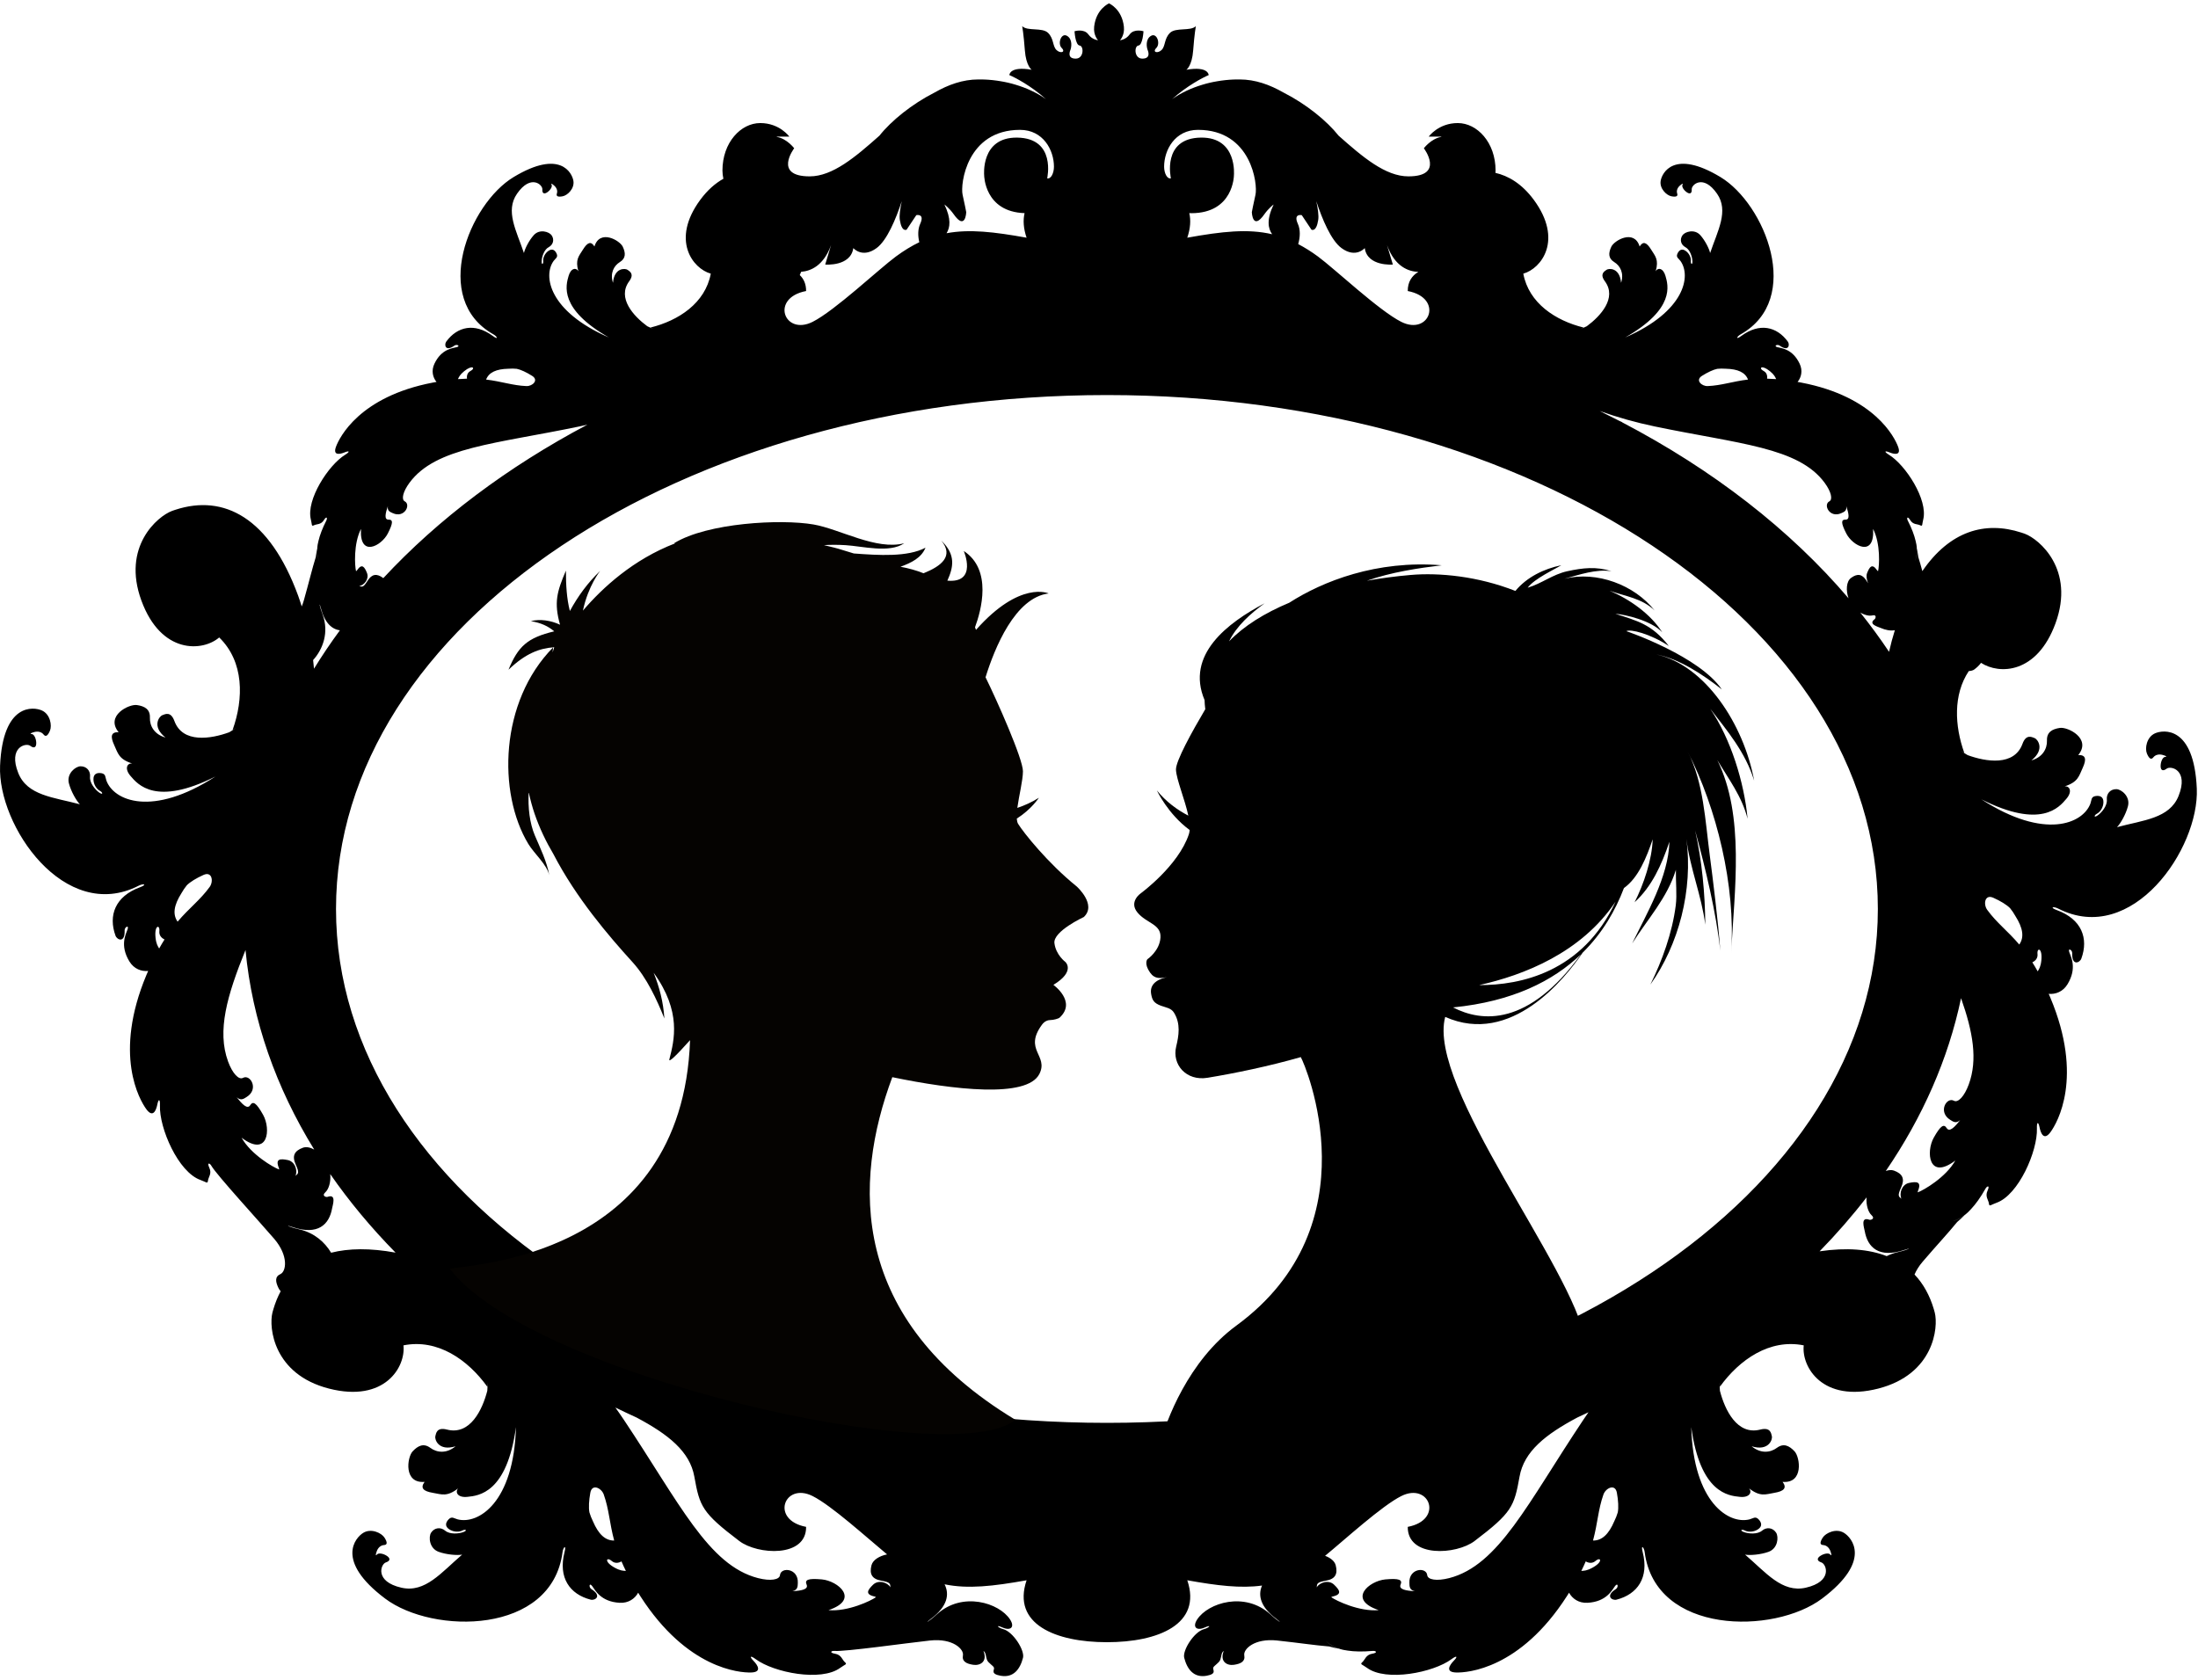 <?xml version="1.0" encoding="UTF-8" standalone="no"?>
<!-- Created with Inkscape (http://www.inkscape.org/) -->

<svg
   version="1.1"
   id="svg25"
   xml:space="preserve"
   width="792"
   height="605.333"
   viewBox="0 0 792 605.333"
   sodipodi:docname="Paar.svg"
   inkscape:version="1.1.1 (c3084ef, 2021-09-22)"
   xmlns:inkscape="http://www.inkscape.org/namespaces/inkscape"
   xmlns:sodipodi="http://sodipodi.sourceforge.net/DTD/sodipodi-0.dtd"
   xmlns="http://www.w3.org/2000/svg"
   xmlns:svg="http://www.w3.org/2000/svg"><defs
     id="defs29"><clipPath
       clipPathUnits="userSpaceOnUse"
       id="clipPath39"><path
         d="m 0,453.199 h 594 v -453 H 0 Z"
         id="path37" /></clipPath><clipPath
       clipPathUnits="userSpaceOnUse"
       id="clipPath47"><path
         d="M 0,0 H 594 V 454 H 0 Z"
         id="path45" /></clipPath></defs><sodipodi:namedview
     id="namedview27"
     pagecolor="#ffffff"
     bordercolor="#666666"
     borderopacity="1.0"
     inkscape:pageshadow="2"
     inkscape:pageopacity="0.0"
     inkscape:pagecheckerboard="0"
     showgrid="false"
     inkscape:zoom="1.4772727"
     inkscape:cx="396"
     inkscape:cy="302.92308"
     inkscape:window-width="1383"
     inkscape:window-height="1081"
     inkscape:window-x="0"
     inkscape:window-y="25"
     inkscape:window-maximized="0"
     inkscape:current-layer="g31" /><g
     id="g31"
     inkscape:groupmode="layer"
     inkscape:label="Paar"
     transform="matrix(1.333,0,0,-1.333,0,605.333)"><g
       id="g33"><g
         id="g35"
         clip-path="url(#clipPath39)"><g
           id="g41"><g
             id="g43" /><g
             id="g59"><g
               clip-path="url(#clipPath47)"
               id="g57"><g
                 id="g55"><path
                   d="m 593.824,240.934 c -0.734,17.035 -9.078,15.945 -11.32,14.921 -2.25,-1.019 -2.762,-4.054 -2.156,-5.472 0.605,-1.422 1.172,-1.719 1.73,-1.004 0.563,0.715 1.531,0.914 2.488,0.656 0.954,-0.258 1.321,-0.484 0.704,-0.535 -0.618,-0.051 -1.165,-1.137 -1.223,-2.316 -0.059,-1.176 0.484,-1.743 1.629,-0.871 1.14,0.871 6.012,-0.36 3.226,-7.356 -2.437,-6.121 -9.519,-6.547 -16.656,-8.457 0.945,0.945 2.391,3.453 2.961,5.641 0.703,2.668 -1.785,4.597 -3.094,4.632 -1.633,0.047 -2.765,-1.203 -2.609,-2.824 0.156,-1.621 -1.344,-3.469 -2.457,-4.258 -1.113,-0.785 -1.043,0.016 -0.211,0.45 0.832,0.429 1.734,1.664 1.746,3.132 0.016,1.473 -0.977,1.832 -2.176,1.629 -1.199,-0.207 -1.004,-1.109 -1.332,-2 -1.984,-5.425 -12.34,-9.968 -29.48,1.118 16.133,-8.118 21.008,-2.165 22.98,0.152 1.723,2.031 0.852,3.531 -0.488,3.351 3.664,1.184 3.855,2.747 4.891,4.993 1.086,2.363 0.851,3.558 -1.2,3.476 3.657,4.465 -2.816,7.664 -4.957,7.34 -2.14,-0.316 -3.578,-1.176 -3.5,-3.414 0.082,-2.242 -1.207,-4.531 -4.211,-5.371 3.809,3.031 1.653,5.75 0.864,6.043 -0.789,0.289 -2.293,1.113 -3.27,-1.57 -2.23,-6.094 -9.871,-4.86 -14.828,-3.043 -0.648,0.371 -1.254,0.773 -1.84,1.187 0.309,-0.195 0.617,-0.394 0.938,-0.582 -2.618,7.305 -3.035,15.723 1.211,22.109 0.621,0.047 1.14,0.18 1.468,0.422 0.739,0.539 1.379,1.149 1.844,1.809 4.914,-3.195 15.109,-3.043 20.129,10.672 5.34,14.59 -4.414,22.777 -8.266,24.211 -0.004,0.004 -0.015,0.008 -0.023,0.011 -0.301,0.106 -0.602,0.207 -0.91,0.309 -9.934,3.242 -19.418,0.348 -26.789,-10.406 -0.364,1.34 -0.711,2.586 -1.098,3.82 -0.09,0.774 -0.219,1.574 -0.375,2.395 0.121,-1.45 -0.113,-2.629 -0.578,-3.579 0.465,0.989 0.687,2.239 0.535,3.801 0.012,-0.074 0.031,-0.148 0.043,-0.222 -0.051,0.609 -0.168,1.261 -0.348,1.964 -0.367,1.559 -1.039,3.368 -2.113,5.473 -0.351,0.672 -0.125,1.395 0.664,0.121 0.789,-1.277 1.938,-0.996 2.672,-1.383 0.742,-0.379 0.481,0.172 0.832,1.543 1.363,5.332 -4.766,14.762 -9.258,17.52 -1.379,0.848 -1.172,1.183 0.125,0.652 1.293,-0.531 3.262,-0.945 2.34,1.535 -0.922,2.481 -6.332,13.543 -26.187,17.329 -0.332,0.066 -0.649,0.125 -0.981,0.179 0.992,1.207 1.461,3.008 0.567,4.903 -1.883,4.003 -4.899,4.199 -6.016,4.492 -1.125,0.285 -0.055,0.886 0.586,0.429 2.476,-1.777 2.848,0.235 2.223,1.082 -2.981,4.059 -7.625,5.165 -12.59,1.512 -1.571,-1.156 -1.235,-0.164 -0.168,0.434 16.98,9.535 6.593,35.258 -5.442,42.523 -12.625,7.617 -15.828,1.082 -16.168,-1.023 -0.339,-2.106 1.606,-3.93 2.918,-4.172 1.309,-0.242 1.793,0.019 1.547,0.769 -0.246,0.747 0.074,1.539 0.715,2.106 0.645,0.562 0.981,0.719 0.723,0.25 -0.258,-0.469 0.265,-1.383 1.086,-1.984 0.82,-0.606 1.488,-0.485 1.406,0.753 -0.082,1.239 3.133,4.161 6.844,-1.191 3.242,-4.684 0.168,-9.988 -1.868,-16.043 -0.234,1.133 -1.347,3.371 -2.648,4.828 -1.59,1.781 -4.168,0.914 -4.82,-0.015 -0.813,-1.157 -0.457,-2.567 0.785,-3.231 1.246,-0.66 1.859,-2.625 1.898,-3.805 0.035,-1.179 -0.511,-0.746 -0.429,0.063 0.089,0.805 -0.368,2.043 -1.422,2.758 -1.051,0.711 -1.785,0.172 -2.211,-0.793 -0.426,-0.961 0.316,-1.25 0.804,-1.914 2.961,-4.02 1.286,-13.66 -14.902,-20.711 13.563,7.746 11.602,14.105 10.875,16.633 -0.637,2.214 -2.133,2.304 -2.644,1.25 0.898,3.207 -0.133,4.089 -1.258,5.91 -1.188,1.918 -2.16,2.316 -3.082,0.797 -1.469,4.773 -6.867,1.636 -7.656,-0.059 -0.797,-1.695 -0.868,-3.141 0.789,-4.156 1.652,-1.012 2.683,-3.039 1.851,-5.602 -0.363,4.192 -3.351,3.942 -3.941,3.508 -0.586,-0.43 -1.899,-1.113 -0.43,-3.102 3.328,-4.523 -1.215,-9.437 -4.894,-12.144 -0.579,-0.285 -1.161,-0.531 -1.735,-0.758 0.281,0.129 0.578,0.258 0.867,0.402 -7.566,1.864 -14.804,6.571 -16.3,14.567 4.882,1.363 10.835,9.086 2.855,19.937 -3.262,4.43 -6.957,6.524 -10.387,7.309 0.012,0.211 0.039,0.414 0.039,0.625 0,7.598 -4.976,12.84 -10.214,12.84 -5.239,0 -7.86,-3.668 -7.86,-3.668 h 3.473 c -0.059,-0.031 -0.117,-0.059 -0.172,-0.09 -2.688,-0.5 -4.613,-3.055 -4.613,-3.055 0,0 5.765,-7.597 -4.188,-7.597 -6.199,0 -12.344,5.218 -18.855,10.996 -3.188,4.027 -8.805,8.57 -14.852,11.636 -3.762,2.157 -7.703,3.567 -11.883,3.567 -0.164,0 -0.312,-0.008 -0.468,-0.012 -0.063,0 -0.125,0.012 -0.188,0.012 -1.324,0 -2.805,-0.106 -4.355,-0.32 -0.133,-0.02 -0.266,-0.043 -0.399,-0.063 -0.199,-0.027 -0.394,-0.059 -0.594,-0.094 -1.437,-0.234 -2.789,-0.551 -4.054,-0.941 -2.86,-0.852 -5.723,-2.125 -8.219,-3.91 4.008,3.597 8.348,5.863 9.891,6.508 0,0 0,2.488 -6.024,1.441 0,0 1.52,1.027 1.832,5.238 0.328,4.391 0.723,6.551 0.723,6.551 -1.442,-1.441 -5.438,-0.262 -7.012,-1.836 -1.57,-1.57 -1.18,-3.535 -2.223,-4.582 -1.05,-1.051 -2.621,-0.656 -1.445,0.523 1.18,1.18 0.133,4.192 -1.437,3.274 -1.575,-0.914 -1.18,-3.145 -0.922,-3.797 0.269,-0.656 0.789,-2.359 -1.438,-2.359 -2.226,0 -2.226,3.406 -1.047,3.539 1.176,0.129 1.375,3.863 1.375,3.863 0,0 -2.554,0.785 -3.734,-0.852 -1.062,-1.48 -2.621,-1.574 -2.621,-1.574 0,0 1.312,1.313 1.051,3.672 -0.535,4.824 -4.016,6.285 -4.016,6.285 0,0 -3.48,-1.461 -4.019,-6.285 -0.258,-2.359 1.05,-3.672 1.05,-3.672 0,0 -1.554,0.094 -2.621,1.574 -1.179,1.637 -3.734,0.852 -3.734,0.852 0,0 0.199,-3.734 1.379,-3.863 1.176,-0.133 1.176,-3.539 -1.051,-3.539 -2.227,0 -1.703,1.703 -1.438,2.359 0.262,0.652 0.653,2.883 -0.921,3.797 -1.571,0.918 -2.618,-2.094 -1.442,-3.274 1.184,-1.179 -0.39,-1.574 -1.437,-0.523 -1.047,1.047 -0.657,3.012 -2.227,4.582 -1.574,1.574 -5.57,0.395 -7.008,1.836 0,0 0.391,-2.16 0.719,-6.551 0.316,-4.211 1.836,-5.238 1.836,-5.238 -6.027,1.047 -6.027,-1.441 -6.027,-1.441 1.547,-0.645 5.882,-2.911 9.894,-6.508 -2.5,1.785 -5.363,3.058 -8.222,3.91 -1.266,0.39 -2.618,0.707 -4.055,0.941 -0.199,0.035 -0.395,0.067 -0.594,0.094 -0.133,0.02 -0.266,0.043 -0.398,0.063 -1.551,0.214 -3.028,0.32 -4.356,0.32 -0.062,0 -0.125,-0.012 -0.187,-0.012 -0.157,0.004 -0.305,0.012 -0.465,0.012 -4.184,0 -8.125,-1.41 -11.887,-3.567 -6.043,-3.066 -11.664,-7.605 -14.848,-11.632 -6.515,-5.782 -12.66,-11 -18.855,-11 -9.957,0 -4.191,7.597 -4.191,7.597 0,0 -1.926,2.555 -4.61,3.055 -0.054,0.031 -0.117,0.059 -0.176,0.09 h 3.477 c 0,0 -2.621,3.668 -7.863,3.668 -5.242,0 -10.219,-5.242 -10.219,-12.84 0,-0.77 0.102,-1.504 0.254,-2.219 -2.145,-1.195 -4.285,-3.023 -6.266,-5.715 -7.98,-10.851 -2.027,-18.574 2.86,-19.937 -1.5,-7.996 -8.739,-12.703 -16.301,-14.567 0.289,-0.144 0.582,-0.273 0.867,-0.402 -0.578,0.227 -1.16,0.473 -1.738,0.758 -3.676,2.707 -8.219,7.621 -4.891,12.144 1.465,1.989 0.152,2.672 -0.433,3.102 -0.594,0.434 -3.579,0.684 -3.942,-3.508 -0.832,2.563 0.203,4.59 1.852,5.602 1.656,1.015 1.586,2.461 0.793,4.156 -0.793,1.695 -6.192,4.832 -7.66,0.059 -0.922,1.519 -1.895,1.121 -3.079,-0.797 -1.125,-1.821 -2.16,-2.703 -1.261,-5.91 -0.512,1.054 -2.008,0.964 -2.645,-1.25 -0.726,-2.528 -2.687,-8.887 10.875,-16.633 -16.187,7.051 -17.863,16.691 -14.902,20.711 0.488,0.664 1.23,0.953 0.804,1.914 -0.425,0.965 -1.156,1.504 -2.21,0.793 -1.055,-0.715 -1.512,-1.953 -1.422,-2.758 0.086,-0.809 -0.465,-1.242 -0.43,-0.063 0.039,1.18 0.652,3.145 1.898,3.805 1.243,0.664 1.598,2.074 0.786,3.231 -0.653,0.929 -3.231,1.796 -4.821,0.015 -1.301,-1.457 -2.414,-3.695 -2.648,-4.828 -2.035,6.055 -5.11,11.359 -1.867,16.043 3.711,5.352 6.925,2.43 6.843,1.191 -0.082,-1.238 0.586,-1.359 1.407,-0.753 0.82,0.601 1.343,1.515 1.086,1.984 -0.258,0.469 0.082,0.312 0.722,-0.25 0.641,-0.567 0.961,-1.359 0.715,-2.106 -0.246,-0.75 0.238,-1.011 1.547,-0.769 1.312,0.242 3.258,2.066 2.918,4.172 -0.34,2.105 -3.539,8.64 -16.168,1.023 -12.035,-7.265 -22.422,-32.988 -5.441,-42.523 1.066,-0.598 1.402,-1.59 -0.168,-0.434 -4.965,3.653 -9.606,2.547 -12.59,-1.512 -0.621,-0.847 -0.254,-2.859 2.222,-1.082 0.641,0.457 1.711,-0.144 0.59,-0.429 -1.121,-0.293 -4.136,-0.489 -6.019,-4.492 -0.895,-1.895 -0.426,-3.696 0.566,-4.903 -0.328,-0.054 -0.648,-0.113 -0.98,-0.179 C 97.16,346.902 91.75,335.84 90.828,333.359 c -0.922,-2.48 1.047,-2.066 2.34,-1.535 1.301,0.531 1.504,0.196 0.129,-0.652 -4.496,-2.758 -10.621,-12.188 -9.262,-17.52 0.352,-1.371 0.09,-1.922 0.832,-1.543 0.738,0.387 1.883,0.106 2.676,1.383 0.785,1.274 1.012,0.551 0.66,-0.121 -1.07,-2.105 -1.742,-3.914 -2.113,-5.473 -0.18,-0.703 -0.297,-1.355 -0.348,-1.964 0.012,0.074 0.031,0.148 0.043,0.222 -0.152,-1.562 0.07,-2.812 0.535,-3.801 -0.465,0.95 -0.695,2.129 -0.578,3.579 -0.156,-0.821 -0.285,-1.621 -0.375,-2.395 -1.031,-3.312 -1.808,-6.699 -3.258,-11.812 -0.16,-0.567 -0.347,-1.079 -0.55,-1.555 -0.309,0.98 -0.621,1.961 -0.973,2.922 -7.719,21.086 -20.051,27.496 -33.168,23.211 -0.309,-0.098 -0.609,-0.2 -0.914,-0.309 -0.004,-0.004 -0.016,-0.008 -0.02,-0.012 -3.855,-1.429 -13.609,-9.621 -8.269,-24.211 5.355,-14.625 16.601,-13.824 21.039,-9.988 6.746,-6.558 6.652,-16.543 3.613,-25.023 0.328,0.191 0.633,0.386 0.942,0.582 -0.586,-0.414 -1.192,-0.817 -1.844,-1.188 -4.953,-1.812 -12.594,-3.051 -14.824,3.047 -0.981,2.684 -2.481,1.86 -3.27,1.567 -0.793,-0.29 -2.945,-3.012 0.859,-6.04 -3,0.836 -4.289,3.129 -4.207,5.368 0.079,2.238 -1.359,3.097 -3.5,3.414 -2.14,0.324 -8.613,-2.871 -4.957,-7.34 -2.05,0.082 -2.289,-1.113 -1.199,-3.477 1.035,-2.246 1.223,-3.808 4.887,-4.992 -1.336,0.18 -2.211,-1.32 -0.484,-3.348 1.972,-2.316 6.847,-8.269 22.98,-0.156 -17.145,-11.086 -27.496,-6.539 -29.484,-1.117 -0.328,0.895 -0.133,1.793 -1.332,2.004 -1.196,0.203 -2.188,-0.16 -2.172,-1.629 0.011,-1.473 0.91,-2.703 1.746,-3.137 0.832,-0.433 0.898,-1.238 -0.215,-0.449 -1.113,0.793 -2.613,2.641 -2.453,4.262 0.156,1.621 -0.977,2.867 -2.61,2.82 -1.312,-0.035 -3.796,-1.965 -3.097,-4.633 0.574,-2.183 2.015,-4.691 2.961,-5.636 -7.137,1.91 -14.215,2.336 -16.656,8.457 -2.782,6.996 2.085,8.226 3.23,7.355 1.141,-0.875 1.684,-0.308 1.629,0.871 -0.059,1.176 -0.606,2.266 -1.227,2.313 -0.613,0.05 -0.246,0.277 0.707,0.539 0.953,0.254 1.926,0.058 2.489,-0.656 0.558,-0.719 1.125,-0.422 1.73,1 0.602,1.417 0.09,4.457 -2.156,5.476 -2.242,1.02 -10.586,2.113 -11.32,-14.922 -0.7,-16.242 17.449,-42.691 37.492,-32.429 1.261,0.644 2.426,0.332 0.312,-0.442 -6.699,-2.453 -8.597,-7.629 -6.594,-13.098 0.418,-1.14 2.594,-2.074 2.461,1.454 -0.031,0.91 1.235,1.554 0.797,0.293 -0.437,-1.266 -2.175,-4.297 0.477,-8.676 1.254,-2.071 3.289,-2.77 5.086,-2.59 -0.156,-0.348 -0.305,-0.695 -0.457,-1.055 -9.043,-21.551 -1.848,-33.84 -0.043,-36.312 1.804,-2.473 2.66,-0.313 2.976,1.273 0.317,1.59 0.774,1.574 0.707,-0.293 -0.214,-6.094 4.95,-18.027 10.965,-20.125 1.543,-0.539 1.91,-1.14 2.016,-0.179 0.098,0.957 1.105,1.878 0.379,3.457 -0.727,1.574 0.113,1.328 0.543,0.562 1.34,-2.379 12.957,-15.047 16.957,-19.711 4.004,-4.676 3.25,-8.883 1.703,-9.57 -1.547,-0.688 -1.336,-2.086 -0.527,-3.754 0.156,-0.32 0.363,-0.621 0.601,-0.875 -0.801,-1.492 -1.457,-3.109 -1.969,-4.844 -0.089,-0.308 -0.179,-0.617 -0.261,-0.926 0,-0.007 0,-0.019 -0.004,-0.027 -1,-3.984 0.23,-16.66 15.281,-20.52 15.082,-3.867 20.789,5.856 20.141,11.684 9.226,1.852 17.402,-3.879 22.671,-11.187 0.032,0.378 0.04,0.742 0.055,1.109 0.008,-0.719 -0.004,-1.445 -0.062,-2.195 -1.313,-5.11 -4.618,-12.11 -10.907,-10.496 -2.765,0.71 -2.933,-0.989 -3.144,-1.809 -0.207,-0.816 0.816,-4.129 5.469,-2.707 -2.391,-2.004 -5.008,-1.766 -6.809,-0.43 -1.805,1.332 -3.324,0.629 -4.797,-0.949 -1.48,-1.586 -2.508,-8.727 3.242,-8.242 -1.226,-1.649 -0.375,-2.52 2.192,-2.957 2.437,-0.418 3.832,-1.153 6.879,1.203 -0.903,-1.004 -0.164,-2.574 2.484,-2.297 3.027,0.313 10.695,0.961 13.141,18.856 -0.567,-20.411 -10.176,-26.372 -15.77,-24.938 -0.926,0.238 -1.555,0.906 -2.406,0.035 -0.848,-0.871 -1.109,-1.894 0.113,-2.715 1.215,-0.82 2.746,-0.777 3.574,-0.336 0.825,0.442 1.528,0.043 0.246,-0.425 -1.281,-0.473 -3.652,-0.661 -4.902,0.386 -1.25,1.047 -2.914,0.817 -3.801,-0.55 -0.714,-1.102 -0.531,-4.25 2.067,-5.18 2.125,-0.762 5.011,-0.996 6.324,-0.75 -5.617,-4.805 -9.977,-10.399 -16.402,-8.942 -7.344,1.665 -5.602,6.375 -4.235,6.825 1.367,0.449 1.203,1.218 0.203,1.836 -1.004,0.621 -2.211,0.785 -2.601,0.304 -0.391,-0.48 -0.371,-0.05 -0.043,0.883 0.328,0.934 1.043,1.617 1.949,1.68 0.91,0.054 0.981,0.687 0.156,1.992 -0.828,1.301 -3.621,2.602 -5.734,1.32 -2.113,-1.269 -7.738,-7.527 5.891,-17.777 12.996,-9.77 45.07,-9.785 47.957,12.547 0.183,1.406 1.097,2.187 0.539,0.008 -1.77,-6.907 1.422,-11.403 7.066,-12.852 1.176,-0.301 3.176,0.965 0.195,2.856 -0.769,0.484 -0.586,1.89 0.207,0.82 0.801,-1.078 2.313,-4.231 7.418,-4.52 2.422,-0.14 4.149,1.141 5.02,2.723 0.199,-0.32 0.398,-0.645 0.609,-0.969 12.645,-19.66 26.848,-20.683 29.91,-20.597 3.055,0.086 1.766,2.015 0.633,3.179 -1.133,1.16 -0.859,1.524 0.641,0.414 4.906,-3.629 17.66,-6.125 22.797,-2.355 1.32,0.969 2.023,0.93 1.289,1.555 -0.731,0.625 -0.922,1.98 -2.629,2.273 -1.711,0.293 -1.035,0.848 -0.16,0.766 2.722,-0.243 19.738,2.16 25.847,2.82 6.122,0.652 9.161,-2.352 8.852,-4.016 -0.309,-1.664 0.965,-2.281 2.797,-2.558 1.836,-0.274 3.906,0.84 2.75,3.75 0.711,-0.473 0.59,-1.41 0.941,-2.371 0.348,-0.961 1.84,-1.633 1.922,-2.235 0.086,-0.605 -1,-1.586 1.731,-2.094 3.519,-0.648 5.304,1.762 6.097,4.852 0.512,2.004 -2.687,7.059 -5.371,7.75 -1.34,0.34 -2.269,1.356 -0.129,0.418 2.145,-0.937 3.364,0.105 1.992,2.199 -2.945,4.512 -12.914,7.625 -19.765,1.387 -2.43,-2.207 -3.43,-2.574 -1.625,-1.227 4.496,3.356 5.07,6.614 3.699,9.336 6.336,-1.308 13.117,-0.527 22.168,1.09 -4.027,-11.875 7.824,-16.742 21.719,-16.742 13.894,0 25.746,4.867 21.719,16.742 8.121,-1.453 14.421,-2.226 20.207,-1.426 -1.157,-2.656 -0.454,-5.781 3.859,-9 1.805,-1.347 0.801,-0.98 -1.625,1.227 -6.852,6.238 -16.82,3.125 -19.766,-1.387 -1.371,-2.094 -0.148,-3.136 1.992,-2.199 2.141,0.938 1.208,-0.078 -0.128,-0.418 -2.684,-0.691 -5.883,-5.746 -5.372,-7.75 0.793,-3.09 2.579,-5.5 6.098,-4.852 2.731,0.508 1.645,1.489 1.731,2.094 0.078,0.602 1.574,1.274 1.925,2.235 0.348,0.961 0.227,1.898 0.938,2.371 -1.16,-2.91 0.918,-4.024 2.75,-3.75 1.832,0.277 3.105,0.894 2.797,2.558 -0.309,1.664 2.73,4.668 8.851,4.016 6.11,-0.66 10.078,-1.289 14.082,-1.613 0.868,-0.239 1.778,-0.45 2.727,-0.637 -1.606,0.5 -2.774,1.254 -3.59,2.168 0.863,-0.93 2.102,-1.703 3.848,-2.215 -0.086,0.016 -0.172,0.031 -0.258,0.047 0.672,-0.207 1.426,-0.367 2.258,-0.477 1.828,-0.281 4.058,-0.336 6.781,-0.093 0.875,0.082 1.551,-0.473 -0.16,-0.766 -1.707,-0.293 -1.899,-1.648 -2.633,-2.273 -0.73,-0.625 -0.027,-0.586 1.293,-1.555 5.137,-3.77 17.895,-1.274 22.797,2.355 1.5,1.11 1.773,0.746 0.64,-0.414 -1.128,-1.164 -2.421,-3.093 0.637,-3.179 3.059,-0.086 17.262,0.937 29.906,20.597 0.211,0.324 0.415,0.649 0.614,0.969 0.867,-1.582 2.593,-2.863 5.015,-2.723 5.106,0.289 6.621,3.442 7.414,4.52 0.797,1.07 0.981,-0.336 0.211,-0.82 -2.976,-1.891 -0.98,-3.157 0.196,-2.856 5.644,1.449 8.836,5.945 7.066,12.852 -0.559,2.179 0.356,1.398 0.539,-0.008 2.887,-22.332 34.965,-22.317 47.957,-12.547 13.625,10.25 8.004,16.508 5.891,17.777 -2.11,1.282 -4.906,-0.019 -5.735,-1.32 -0.824,-1.305 -0.753,-1.938 0.157,-1.992 0.906,-0.063 1.617,-0.746 1.949,-1.68 0.328,-0.933 0.348,-1.363 -0.043,-0.883 -0.391,0.481 -1.598,0.317 -2.598,-0.304 -1.004,-0.618 -1.164,-1.387 0.199,-1.836 1.368,-0.45 3.11,-5.16 -4.234,-6.825 -6.426,-1.457 -10.785,4.137 -16.402,8.942 1.316,-0.246 4.203,-0.012 6.324,0.75 2.598,0.93 2.781,4.078 2.066,5.18 -0.886,1.367 -2.55,1.597 -3.8,0.55 -1.25,-1.047 -3.621,-0.859 -4.903,-0.386 -1.281,0.468 -0.582,0.867 0.25,0.425 0.828,-0.441 2.356,-0.484 3.574,0.336 1.219,0.821 0.958,1.844 0.11,2.715 -0.852,0.871 -1.481,0.203 -2.406,-0.035 -5.594,-1.434 -15.204,4.527 -15.766,24.938 2.441,-17.895 10.109,-18.543 13.137,-18.856 2.648,-0.277 3.386,1.293 2.484,2.297 3.051,-2.356 4.441,-1.621 6.879,-1.203 2.57,0.437 3.418,1.308 2.191,2.957 5.75,-0.485 4.723,6.656 3.243,8.242 -1.473,1.578 -2.993,2.281 -4.797,0.949 -1.797,-1.336 -4.418,-1.574 -6.809,0.43 4.652,-1.422 5.676,1.891 5.469,2.707 -0.211,0.82 -0.379,2.519 -3.145,1.809 -6.289,-1.614 -9.593,5.386 -10.906,10.496 -0.059,0.75 -0.07,1.476 -0.062,2.195 0.015,-0.367 0.027,-0.731 0.054,-1.109 5.27,7.308 13.446,13.039 22.668,11.187 C 486.93,84.586 492.637,74.863 507.723,78.73 522.77,82.59 524,95.266 523,99.25 c -0.004,0.008 -0.004,0.02 -0.008,0.027 -0.078,0.309 -0.168,0.618 -0.258,0.926 -1.086,3.676 -2.812,6.836 -5.211,9.363 0.469,1.098 1.184,2.282 2.227,3.5 4,4.664 6.766,7.579 9.301,10.692 0.687,0.582 1.375,1.215 2.066,1.89 -1.32,-1.043 -2.605,-1.574 -3.816,-1.73 1.25,0.18 2.594,0.766 4.004,1.914 -0.063,-0.062 -0.125,-0.125 -0.188,-0.184 0.551,0.438 1.11,0.965 1.672,1.59 1.266,1.352 2.578,3.157 3.918,5.539 0.426,0.762 1.266,1.012 0.543,-0.566 -0.727,-1.574 0.281,-2.5 0.379,-3.457 0.105,-0.957 0.469,-0.356 2.016,0.187 6.011,2.094 11.179,14.024 10.96,20.122 -0.062,1.867 0.395,1.882 0.711,0.292 0.317,-1.589 1.176,-3.746 2.977,-1.273 1.805,2.473 9,14.758 -0.047,36.309 -0.148,0.363 -0.301,0.711 -0.453,1.054 1.793,-0.175 3.828,0.524 5.086,2.594 2.652,4.375 0.914,7.406 0.476,8.672 -0.437,1.266 0.829,0.621 0.793,-0.289 -0.128,-3.527 2.043,-2.594 2.465,-1.457 2,5.469 0.102,10.648 -6.593,13.101 -2.114,0.774 -0.95,1.082 0.308,0.438 20.043,-10.262 38.192,16.187 37.496,32.43 z M 43.023,197.699 c -0.378,0.633 -0.812,1.258 -0.984,2.985 -0.34,3.375 1.234,3.582 1.035,1.668 -0.105,-1.051 0.539,-1.817 1.403,-2.211 -0.481,-0.75 -0.961,-1.567 -1.454,-2.442 z m 13.649,16.633 c -2.578,-3.547 -5.484,-5.637 -8.668,-9.379 -1.379,1.961 -1.016,4.442 1.043,7.692 0.437,0.789 0.926,1.488 1.453,2.144 0.887,0.895 2.566,1.934 4.527,2.805 2.317,1.035 2.743,-1.758 1.645,-3.262 z m 446.195,74.18 c 1.223,-0.719 2.461,-0.965 3.235,-0.774 1.281,0.321 0.906,-0.82 0.644,-1.011 -1.851,-1.364 0.906,-2.055 1.649,-2.379 1.281,-0.559 2.585,-0.813 3.804,-0.61 -0.597,-1.906 -1.117,-3.855 -1.562,-5.836 -2.41,3.61 -5.008,7.145 -7.77,10.61 z m -24.429,65.25 c 1.164,-0.949 1.406,-1.559 1.679,-2.137 -0.867,0.063 -1.679,0.105 -2.453,0.121 0.129,0.809 -0.117,1.641 -0.922,2.067 -1.476,0.773 -0.574,1.804 1.696,-0.051 z m -18.399,-1.274 c 1.566,0.996 3.117,1.711 4.188,1.922 0.726,0.067 1.464,0.082 2.242,0.02 3.324,-0.071 5.285,-0.992 6.043,-2.926 -4.219,-0.504 -7.117,-1.602 -10.903,-1.762 -1.609,-0.07 -3.421,1.571 -1.57,2.746 z m -12.762,-13.656 c 22.828,-4.758 38.86,-5.598 45.95,-15.238 1.773,-2.414 2.238,-4.508 1.273,-5.012 -1.75,-0.918 0.098,-4.637 3.242,-3.187 0.68,0.312 1.543,0.574 1.321,1.902 0.667,-1.926 1.05,-3.688 -0.176,-3.66 -1.223,0.023 -1.297,-0.844 0.195,-3.758 1.727,-3.375 7.715,-6.586 7.242,1.242 2.059,-4.023 1.688,-10.012 1.34,-11.433 -0.113,0.085 -0.207,0.167 -0.273,0.265 -1.352,1.977 -2.039,0.856 -2.68,-0.734 -0.648,-1.59 1,-3.969 -0.172,-2.106 -1.168,1.867 -2.484,2.012 -4.18,0.762 -1.293,-0.949 -1.414,-3.391 -0.679,-5.5 -15.801,18.559 -36.66,34.75 -61.262,47.605 l 0.121,-0.019 c -0.293,0.133 -0.566,0.262 -0.848,0.394 -1.738,0.899 -3.496,1.778 -5.265,2.645 4.758,-1.691 9.719,-3.102 14.851,-4.168 z m -95.394,57.121 2.617,-3.93 c 0,0 1.309,-0.785 1.832,2.622 0.188,1.203 -0.09,3.113 -0.523,5.078 1.593,-4.825 3.992,-10.606 6.816,-12.676 3.879,-2.852 6.285,0 6.285,0 0.719,-5.043 7.598,-4.453 7.598,-4.453 l -1.57,5.238 c 2.109,-5.832 5.816,-7.125 8.457,-7.223 -1.739,-1.031 -2.883,-2.699 -2.86,-5.175 9.789,-1.868 5.906,-12.157 -1.734,-8.34 -6.012,3.008 -17.996,14.332 -22.535,17.672 -1.832,1.347 -3.602,2.449 -5.344,3.359 0.543,1.871 0.625,3.898 -0.09,5.469 -1.309,2.883 1.051,2.359 1.051,2.359 z m -28.035,23.055 c 14.41,0 16.179,-14.699 15.523,-17.551 -0.59,-2.555 -0.984,-4.719 -0.984,-4.719 0,0 0.195,-5.109 3.406,-0.523 1.117,1.594 2.488,2.621 2.488,2.621 -1.98,-4.184 -1.496,-6.473 -0.406,-8.047 -6.559,1.539 -13.527,0.758 -22.937,-0.934 0.855,2.528 0.988,4.735 0.542,6.649 0.18,-0.008 0.348,-0.027 0.532,-0.027 11.465,0 11.531,10.218 11.531,10.218 0,0 1.02,10.34 -8.91,10.219 -10.641,-0.137 -8.121,-11.004 -8.121,-11.004 -1.051,-0.262 -1.836,1.442 -1.836,3.145 0,4.453 2.883,9.953 9.172,9.953 z m -66.067,-22.793 c 3.211,-4.586 3.407,0.523 3.407,0.523 0,0 -0.391,2.164 -0.981,4.719 -0.66,2.852 1.109,17.551 15.52,17.551 6.289,0 9.171,-5.5 9.171,-9.953 0,-1.703 -0.785,-3.407 -1.832,-3.145 0,0 2.516,10.867 -8.121,11.004 -9.933,0.121 -8.91,-10.219 -8.91,-10.219 0,0 0.07,-9.843 10.922,-10.199 -0.445,-1.914 -0.312,-4.117 0.543,-6.641 -8.793,1.579 -15.449,2.364 -21.629,1.208 0.957,1.566 1.293,3.824 -0.578,7.773 0,0 1.371,-1.027 2.488,-2.621 z m -33.14,-8.383 -1.575,-5.238 c 0,0 6.875,-0.59 7.598,4.453 0,0 2.406,-2.852 6.289,0 2.82,2.07 5.215,7.848 6.809,12.672 -0.43,-1.965 -0.707,-3.871 -0.52,-5.074 0.52,-3.407 1.832,-2.622 1.832,-2.622 l 2.621,3.93 c 0,0 2.36,0.524 1.047,-2.359 -0.648,-1.426 -0.652,-3.239 -0.238,-4.961 -2.066,-0.996 -4.156,-2.262 -6.332,-3.867 -4.535,-3.34 -16.524,-14.664 -22.531,-17.672 -7.645,-3.817 -11.528,6.472 -1.739,8.34 0.016,1.879 -0.636,3.293 -1.711,4.316 0.129,0.297 0.25,0.59 0.372,0.883 2.605,0.203 6.062,1.64 8.078,7.199 z M 137.438,354.43 c 0.777,0.062 1.519,0.047 2.242,-0.02 1.07,-0.211 2.621,-0.926 4.187,-1.922 1.852,-1.175 0.039,-2.816 -1.57,-2.746 -3.785,0.16 -6.684,1.258 -10.899,1.762 0.754,1.934 2.719,2.855 6.04,2.926 z m -11.969,-0.668 c 2.269,1.855 3.176,0.824 1.699,0.051 -0.809,-0.426 -1.055,-1.258 -0.926,-2.067 -0.769,-0.016 -1.586,-0.058 -2.453,-0.121 0.277,0.578 0.516,1.188 1.68,2.137 z M 97.582,311.121 c -0.473,-7.828 5.516,-4.617 7.242,-1.242 1.492,2.914 1.422,3.781 0.196,3.758 -1.227,-0.028 -0.84,1.734 -0.176,3.66 -0.219,-1.328 0.64,-1.59 1.32,-1.902 3.149,-1.45 4.992,2.269 3.246,3.187 -0.969,0.504 -0.504,2.598 1.27,5.012 7.093,9.64 23.121,10.48 45.949,15.238 0.73,0.148 1.445,0.328 2.172,0.492 -21.645,-11.469 -40.348,-25.523 -55.196,-41.508 -0.019,0.016 -0.035,0.043 -0.054,0.059 -1.699,1.25 -3.016,1.105 -4.184,-0.762 -1.172,-1.863 -1.433,-1.668 -2.265,-1.429 1.375,0.226 2.742,1.945 2.097,3.535 -0.644,1.59 -1.332,2.711 -2.683,0.734 -0.067,-0.098 -0.161,-0.18 -0.274,-0.265 -0.347,1.421 -0.719,7.41 1.34,11.433 z M 87.207,287.98 c -0.988,2.661 -0.957,3.579 -0.465,1.7 1.059,-3.992 2.973,-5.68 5.141,-5.961 -2.504,-3.391 -4.836,-6.856 -7.004,-10.379 -0.07,0.781 -0.149,1.562 -0.238,2.336 2.648,2.922 4.347,7.5 2.566,12.304 z M 65.297,146.551 c 7.238,-5.457 7.973,2.363 5.824,6.183 -1.851,3.305 -2.734,3.793 -3.492,2.594 -0.762,-1.199 -2.207,0.297 -3.641,2.168 1.137,-1.058 1.942,-0.394 2.676,0.059 3.41,2.105 1.004,6.261 -0.992,5.164 -1.106,-0.61 -2.828,1.176 -4.02,4.426 -3.035,8.3 -0.281,17.824 4.711,30.144 1.817,-19.062 8.27,-37.226 18.575,-53.949 -1.063,0.59 -2.157,0.828 -3.067,0.496 -2.289,-0.84 -2.988,-2.203 -1.941,-4.516 1.05,-2.324 0.695,-2.449 -0.067,-3.097 0.66,1.468 -0.121,3.886 -2.066,4.281 -1.942,0.391 -3.461,0.453 -2.422,-2.117 0.051,-0.121 0.074,-0.27 0.082,-0.434 -1.594,0.57 -7.602,4.043 -10.16,8.598 z m 24.211,-31.098 c -1.738,2.899 -4.559,5.371 -8.547,6.309 -3.191,0.75 -4.063,1.367 -1.934,0.644 6.961,-2.367 9.977,0.711 10.743,5.035 0.164,0.922 1.257,4.02 -1.235,3.11 -0.355,-0.129 -1.687,0.242 -0.566,1.269 0.851,0.778 1.515,2.692 1.301,4.895 5.136,-7.406 11.05,-14.504 17.656,-21.235 -6.867,1.262 -12.664,1.184 -17.418,-0.027 z m 70.765,-72.59 c -0.402,0.805 -0.703,1.606 -0.945,2.407 -0.238,1.242 -0.14,3.21 0.25,5.32 0.461,2.496 3,1.265 3.625,-0.492 1.461,-4.129 1.539,-7.711 2.82,-12.453 -2.398,-0.028 -4.238,1.675 -5.75,5.218 z m 5.891,-12.554 c -2.973,1.632 -2.254,3.05 -0.789,1.8 0.805,-0.683 1.805,-0.586 2.617,-0.097 0.352,-0.821 0.746,-1.68 1.192,-2.578 -0.743,0.046 -1.5,0.039 -3.02,0.875 z m 69.852,-4.59 c -1.422,-1.383 -2.332,-2.602 0.375,-3.196 0.129,-0.031 0.265,-0.097 0.402,-0.183 -1.375,-0.988 -7.637,-3.973 -12.84,-3.504 8.598,2.875 2.567,7.91 -1.801,8.305 -3.769,0.339 -4.672,-0.11 -4.113,-1.414 0.559,-1.309 -1.492,-1.653 -3.848,-1.774 1.516,0.336 1.426,1.379 1.469,2.238 0.192,4 -4.594,4.372 -4.82,2.106 -0.125,-1.258 -2.57,-1.664 -5.922,-0.809 -13.406,3.442 -21.238,20.266 -36.211,42.696 -0.769,1.156 -1.559,2.293 -2.363,3.418 1.894,-0.926 3.812,-1.829 5.746,-2.711 8.531,-4.536 14.379,-9.137 15.598,-15.961 1.441,-8.09 2.082,-9.766 12.152,-17.41 4.93,-3.743 18.14,-4.567 18.062,3.824 -9.789,1.859 -5.906,12.152 1.739,8.336 5.148,-2.578 14.672,-11.242 20.148,-15.778 -2.047,-0.406 -3.836,-1.472 -4.215,-2.937 -0.605,-2.367 0.121,-3.715 2.625,-4.16 2.508,-0.45 2.41,-0.813 2.516,-1.809 -0.836,1.379 -3.274,2.098 -4.699,0.723 z m 63.203,43.742 c -115.094,0 -208.391,62.195 -208.391,138.926 0,76.726 93.297,138.929 208.391,138.929 115.094,0 208.39,-62.203 208.39,-138.929 0,-76.731 -93.296,-138.926 -208.39,-138.926 z m 92.5,-41.973 c -3.352,-0.855 -5.797,-0.449 -5.922,0.809 -0.227,2.266 -5.012,1.894 -4.817,-2.106 0.04,-0.859 -0.05,-1.902 1.465,-2.238 -2.351,0.121 -4.406,0.465 -3.847,1.774 0.558,1.304 -0.344,1.753 -4.114,1.414 -4.367,-0.395 -10.398,-5.43 -1.8,-8.305 -5.207,-0.469 -11.465,2.516 -12.84,3.504 0.14,0.086 0.273,0.152 0.402,0.183 2.707,0.594 1.797,1.813 0.371,3.196 -1.422,1.375 -3.859,0.656 -4.695,-0.723 0.105,0.996 0.008,1.359 2.516,1.809 2.503,0.445 3.23,1.793 2.621,4.16 -0.289,1.129 -1.426,2.019 -2.871,2.555 5.39,4.418 15.316,13.511 20.613,16.16 7.64,3.816 11.523,-6.477 1.734,-8.336 -0.078,-8.391 13.133,-7.567 18.063,-3.824 10.07,7.644 10.711,9.32 12.156,17.41 1.215,6.824 7.062,11.425 15.594,15.961 1.027,0.468 2.027,0.957 3.043,1.437 -0.493,-0.711 -0.981,-1.426 -1.461,-2.144 C 412.957,47.754 405.125,30.93 391.719,27.488 Z m 38.754,2.821 c -1.524,-0.836 -2.278,-0.829 -3.02,-0.875 0.442,0.898 0.844,1.757 1.192,2.578 0.812,-0.489 1.812,-0.586 2.617,0.097 1.465,1.25 2.183,-0.168 -0.789,-1.8 z m 6.836,14.961 c -0.243,-0.801 -0.539,-1.602 -0.946,-2.407 -1.511,-3.543 -3.351,-5.246 -5.75,-5.218 1.282,4.742 1.364,8.324 2.821,12.453 0.625,1.757 3.164,2.988 3.625,0.492 0.39,-2.11 0.488,-4.078 0.25,-5.32 z m 75.574,70.308 c -1.043,-0.246 -2,-0.601 -2.883,-1.039 -4.777,1.856 -10.801,2.379 -18.137,1.297 4.578,4.691 8.821,9.559 12.696,14.582 -0.176,-2.156 0.48,-4.016 1.316,-4.781 1.121,-1.028 -0.211,-1.395 -0.566,-1.266 -2.493,0.91 -1.399,-2.191 -1.239,-3.109 0.77,-4.328 3.785,-7.403 10.746,-5.039 2.129,0.726 1.258,0.109 -1.933,-0.645 z m 19.305,45.387 c -1.188,-3.254 -2.911,-5.039 -4.016,-4.426 -1.996,1.098 -4.402,-3.062 -0.992,-5.168 0.734,-0.449 1.539,-1.113 2.675,-0.055 -1.433,-1.871 -2.882,-3.371 -3.644,-2.168 -0.758,1.196 -1.637,0.707 -3.492,-2.593 -2.145,-3.821 -1.414,-11.641 5.828,-6.184 -2.563,-4.555 -8.567,-8.027 -10.16,-8.601 0.008,0.164 0.027,0.312 0.082,0.437 1.039,2.566 -0.481,2.508 -2.426,2.117 -1.941,-0.394 -2.727,-2.812 -2.066,-4.285 -0.762,0.652 -1.114,0.777 -0.067,3.098 1.051,2.316 0.352,3.679 -1.941,4.519 -0.664,0.242 -1.434,0.172 -2.215,-0.109 9.918,14.516 16.879,30.215 20.344,46.715 3.218,-9.11 4.543,-16.606 2.09,-23.297 z m 13.648,37.805 c -3.18,3.742 -6.09,5.832 -8.664,9.378 -1.098,1.508 -0.676,4.297 1.644,3.266 1.961,-0.871 3.641,-1.91 4.528,-2.809 0.527,-0.652 1.011,-1.351 1.449,-2.144 2.059,-3.246 2.426,-5.727 1.043,-7.691 z m 5.969,-4.27 c -0.172,-1.727 -0.606,-2.344 -0.989,-2.984 -0.488,0.879 -0.972,1.691 -1.449,2.445 0.863,0.394 1.508,1.16 1.399,2.211 -0.196,1.914 1.379,1.707 1.039,-1.672"
                   style="fill:#000000;fill-opacity:1;fill-rule:nonzero;stroke:none"
                   id="path49" /><path
                   d="m 292.965,206.207 c 3.586,3.348 -1.91,8.254 -1.91,8.254 -7.918,6.398 -14.45,14.66 -15.836,16.918 -0.219,0.348 -0.328,0.848 -0.371,1.434 3.996,2.535 5.976,5.632 5.976,5.632 -1.894,-1.195 -3.863,-2.078 -5.828,-2.738 0.438,3.262 1.504,7.375 1.52,9.883 0.023,3.308 -6.973,19.062 -10.11,25.43 2.461,7.925 7.973,21.535 17.059,22.664 0,0 -7.731,3.597 -19.637,-9.848 -0.094,0.238 -0.172,0.465 -0.269,0.703 1.656,4.461 4.75,15.547 -3.043,20.625 0,0 3.816,-8.75 -4.43,-8.027 1.602,3.586 2.394,6.961 -1.648,10.843 3.472,-4.222 0.023,-6.902 -4.793,-8.843 -1.957,0.785 -4.043,1.359 -6.231,1.761 2.996,1.09 5.652,2.411 6.762,5.149 -4.844,-2.563 -12.613,-2.059 -19.371,-1.559 l -4.239,1.293 c 0,0 -1.441,0.41 -3.839,0.965 1.816,0.109 3.742,0.113 5.843,-0.012 4.555,-0.277 11.883,-2.242 15.86,0.52 -7.547,-1.992 -17.442,3.859 -24.539,5.074 -8.844,1.516 -28.633,0.457 -37.629,-5.043 l 0.164,-0.086 c -11.188,-4.316 -19.469,-11.859 -24.856,-18.16 1.446,6.785 4.66,10.727 4.66,10.727 -3.339,-3.149 -6.019,-6.86 -8.187,-10.832 -0.852,3.375 -1.066,6.898 -1.066,10.921 -2.465,-5.757 -3.262,-8.644 -1.594,-14.632 -2.453,1.168 -5.445,1.613 -7.879,0.972 2.707,-0.453 4.68,-1.359 6.305,-2.757 -7.207,-1.731 -9.739,-4.008 -12.356,-10.379 4.645,4.433 8.383,5.804 12.36,6.074 -0.157,-0.465 -0.297,-0.926 -0.442,-1.387 l 0.141,1.344 c -14.485,-14.672 -15.012,-39.367 -6.707,-53.117 1.621,-2.684 4.988,-5.5 5.675,-8.489 -0.632,3.68 -2.464,7.379 -3.902,10.77 -1.387,3.273 -1.898,7.48 -1.668,11.719 0.453,-2.102 0.988,-4.067 1.586,-5.821 1.356,-3.957 3.113,-7.582 5.109,-10.957 6.129,-11.82 14.875,-22.035 21.379,-29.191 3.868,-4.25 6.563,-10.113 8.61,-15.231 -0.297,4.629 -1.383,8.528 -2.903,12.368 7.598,-10.493 5.559,-18.282 4.25,-23.399 -0.265,-1.054 1.879,1.031 5.59,5.176 -2.027,-59.41 -60.562,-60.602 -64.91,-61.832 22.199,-28.984 136.508,-54.684 152.813,-40.773 -44.977,27.144 -43.84,64.199 -33.231,92.597 16.551,-3.43 36.43,-5.75 39.762,0.883 2.531,5.035 -4.348,6.457 0.703,13.316 0.73,1 1.637,1.25 2.355,1.254 0.723,0 2.079,0.352 2.407,0.649 4.695,4.316 -1.684,8.855 -1.684,8.855 6.043,3.653 3.25,6.18 3.25,6.18 0,0 -2.594,1.914 -2.973,5.105 -0.378,3.2 7.942,7.055 7.942,7.055"
                   style="fill:#050301;fill-opacity:1;fill-rule:nonzero;stroke:none"
                   id="path51" /><path
                   d="m 462.344,262.453 c 4.551,-5.894 9.48,-11.711 11.828,-19.379 -2.797,15.231 -13.246,31.223 -26.457,34.133 6.215,-1.227 12.473,-5.34 17.719,-9.469 -6.121,8.95 -25.243,15.575 -25.809,15.75 1.063,0.645 6.496,-0.711 11.477,-4.004 -4.575,5.903 -8.559,6.786 -14.457,8.704 2.722,-0.204 9.773,-1.844 12.687,-5.016 -3.094,4.887 -8.707,8.898 -14.242,11.246 4.285,-1.512 8.785,-2.039 12.176,-5.344 -5.446,6.922 -15.633,10.746 -24.371,8.582 4.074,1.09 8.515,2.68 12.718,2.035 -4.133,1.329 -7.765,0.911 -11.949,0 -3.937,-0.855 -6.914,-3.328 -10.711,-4.457 1.809,2.461 7.418,5.024 9.09,6.082 -4.684,-0.976 -9.32,-3.199 -12.41,-6.953 -10.156,3.985 -20.586,4.989 -28.332,4.317 -3.996,-0.348 -7.949,-0.867 -11.805,-1.555 6.57,2.316 13.992,3.426 20.231,4.172 -17.633,1.457 -32.207,-4.336 -41.223,-10.125 -6.637,-2.777 -12.258,-6.262 -16.27,-10.438 2.047,4.204 5.875,7.567 9.602,10.282 -10,-5.258 -21.402,-13.907 -16.223,-26.157 0.02,-0.714 0.067,-1.437 0.16,-2.175 0.012,-0.094 0.028,-0.188 0.04,-0.282 -3.575,-6.047 -8.04,-14.086 -7.93,-16.386 0.121,-2.637 2.398,-7.981 3.34,-12.395 -2.989,1.551 -6.004,3.734 -8.508,6.817 0,0 2.961,-6.375 8.867,-10.7 -0.035,-0.414 -0.094,-0.804 -0.211,-1.148 -2.851,-8.551 -12.988,-15.957 -12.988,-15.957 0,0 -3.336,-2.262 -0.903,-5.203 2.438,-2.95 6.422,-3.102 6.215,-6.742 -0.211,-3.649 -3.554,-5.903 -3.554,-5.903 0,0 -0.981,-1.152 0.75,-3.605 1.293,-1.832 2.843,-1.528 4.547,-1.242 -1.395,-0.27 -4.848,-1.278 -4.266,-4.54 0.289,-1.621 0.695,-2.433 2.625,-3.156 1.316,-0.492 2.758,-0.625 3.527,-1.851 1.895,-3.016 1.313,-6.309 0.614,-9.203 -1.18,-4.895 2.742,-9.375 8.46,-8.434 7.368,1.211 16.629,3.121 25.223,5.59 1.234,-2.114 19.762,-45.356 -17.414,-72.582 -12.965,-9.492 -19.019,-25.707 -20.762,-32.418 4.348,-2.328 94.766,-1.821 115.008,28.508 -3.09,19.281 -42.828,68.523 -37.793,87.359 17.797,-7.938 32.383,10.359 37.137,17.348 5.391,5.316 8.902,11.461 11.176,17.48 3.949,2.832 6.105,8.297 7.773,13.18 -0.18,-5.551 -2.437,-12.16 -4.887,-17.012 4.641,4.231 7.286,10.043 9.411,16.363 -0.274,-9.543 -6.125,-19.363 -10.079,-27.519 4.219,6.676 9.477,12.297 11.829,19.918 -0.071,-3.242 0.335,-6.684 -0.036,-9.602 -0.945,-7.422 -3.66,-14.918 -6.871,-21.422 7.7,10.789 11.563,25.61 9.746,39.383 0.985,-8.043 4.082,-15.226 5.102,-23.183 -0.043,8.355 -0.922,17.445 -2.746,25.464 2.769,-10.086 5.746,-22.425 6.805,-32.507 -0.555,7.851 -2.098,20.086 -2.836,25.726 -1.239,9.43 -1.688,19.793 -5.961,28.082 7.781,-15.273 12.992,-36.133 11.734,-54.351 0.887,16.98 3.734,36.91 -3.75,52.105 2.988,-5.047 6.648,-9.789 8.195,-15.894 -0.941,9.984 -4.566,21.574 -10.058,29.683 z M 392.781,181.77 c 16.11,1.589 27.094,7.179 34.567,14.355 -14.231,-19.594 -26.852,-18.352 -34.567,-14.355 z m 7.028,6.031 c 12.046,2.664 27.652,8.742 36.902,22.562 -8.918,-19.105 -25.684,-22.601 -36.902,-22.562"
                   style="fill:#000000;fill-opacity:1;fill-rule:nonzero;stroke:none"
                   id="path53" /></g></g></g></g></g></g></g></svg>
